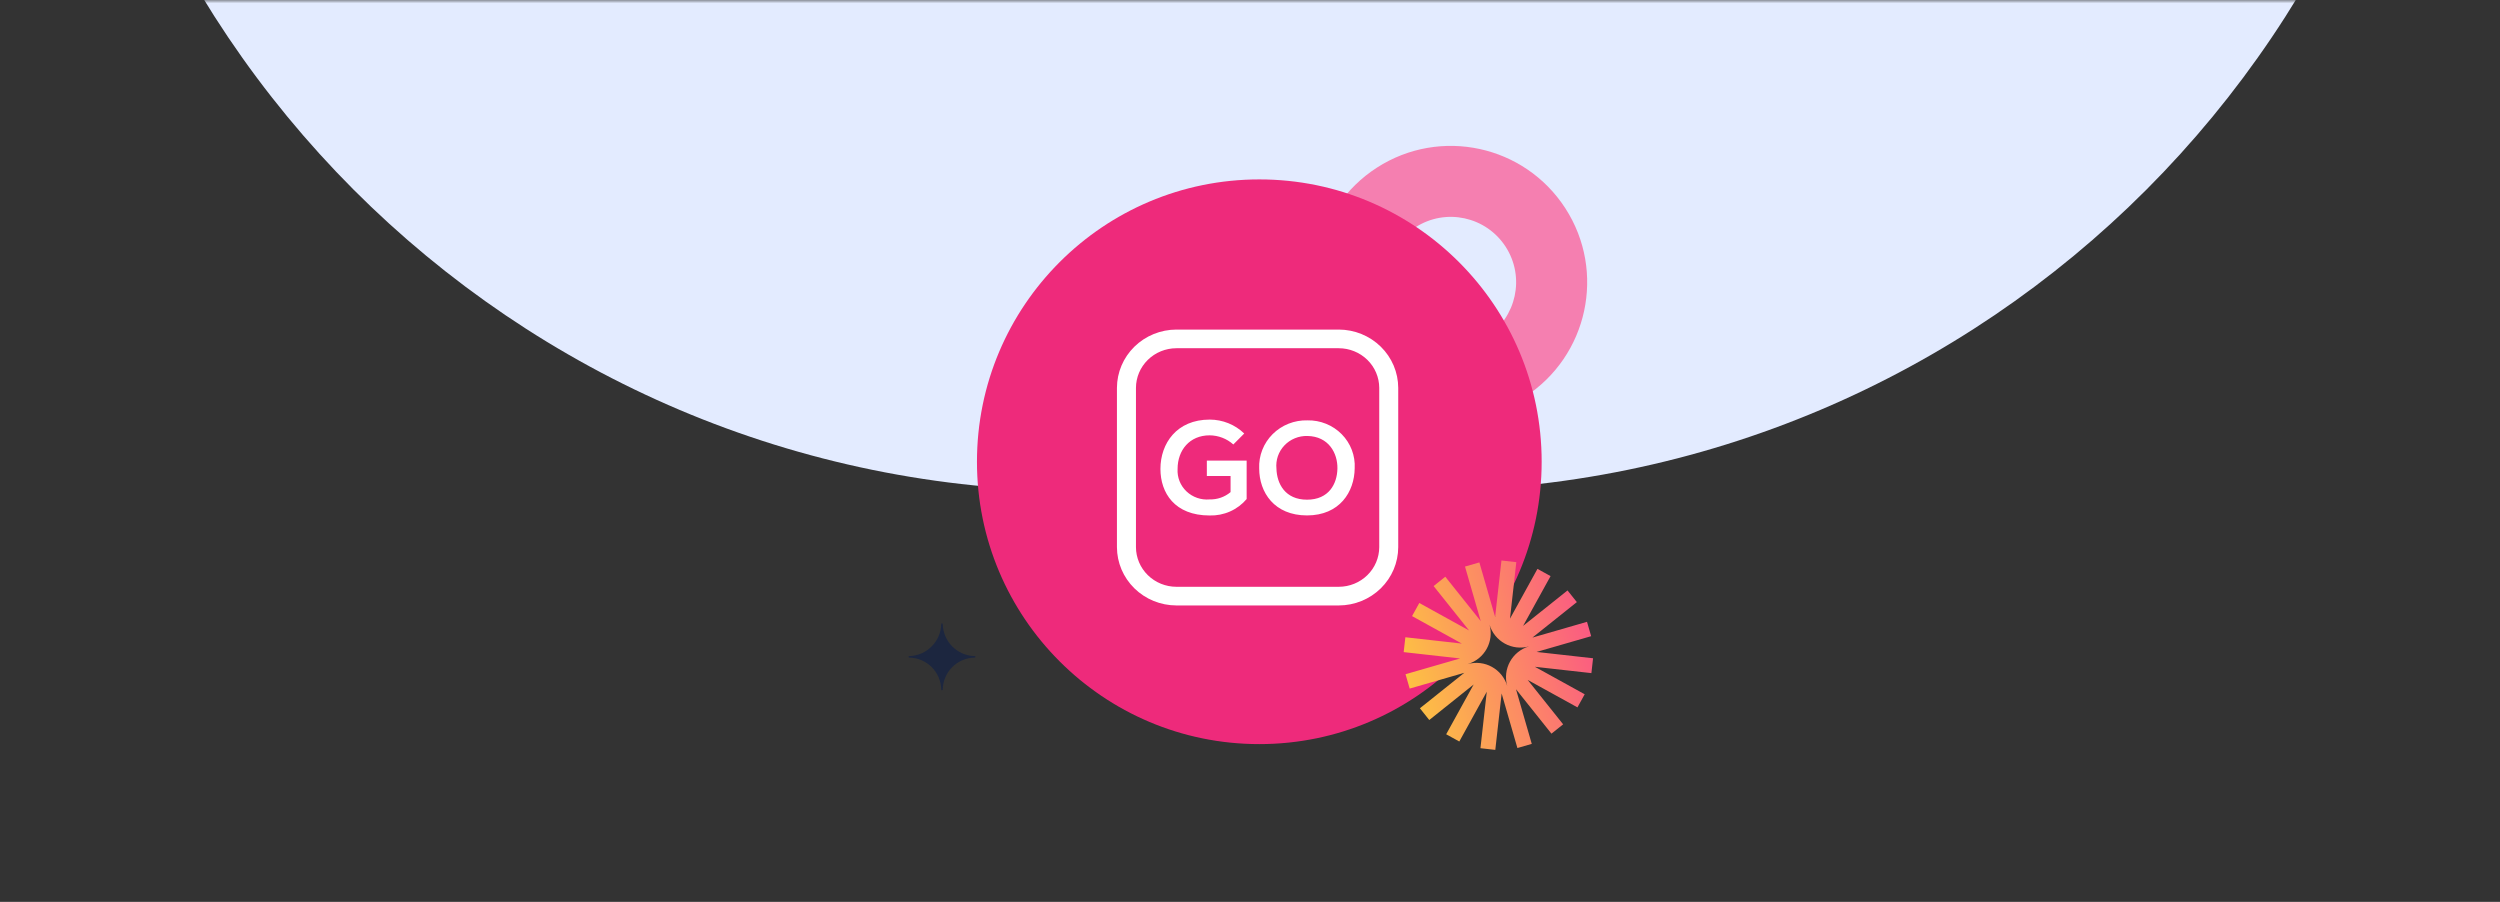 <svg width="377" height="136" viewBox="0 0 377 136" fill="none" xmlns="http://www.w3.org/2000/svg">
<rect x="0" y="0" width="377" height="136" fill="#333333" stroke="none"/>
<mask id="mask0_8302_3841" style="mask-type:alpha" maskUnits="userSpaceOnUse" x="0" y="0" width="377" height="117">
<path d="M369 0H8C3.582 0 0 3.081 0 6.882V110.118C0 113.919 3.582 117 8 117H369C373.418 117 377 113.919 377 110.118V6.882C377 3.081 373.418 0 369 0Z" fill="white"/>
</mask>
<g mask="url(#mask0_8302_3841)">
<path d="M8 -354.795C8 -406.823 50.089 -449 102.009 -449H275.751C327.251 -449 369 -407.163 369 -355.556V-81.033C369 4.589 299.734 74 214.291 74H162.709C77.266 74 8 4.59 8 -81.033V-354.795Z" fill="#E3EBFF"/>
</g>
<path d="M201.504 53.72C195.337 44.177 198.093 31.434 207.632 25.284C217.171 19.134 229.89 21.871 236.057 31.415C242.224 40.958 239.468 53.701 229.929 59.851C220.389 66.001 207.67 63.264 201.504 53.72ZM227.057 37.218C224.109 32.648 218 31.318 213.432 34.287C208.865 37.256 207.536 43.348 210.503 47.917C213.452 52.486 219.561 53.817 224.128 50.848C228.695 47.879 230.006 41.787 227.057 37.218Z" fill="#F57FB0"/>
<path d="M189.904 112.211C213.42 112.211 232.483 93.148 232.483 69.633C232.483 46.118 213.42 27.055 189.904 27.055C166.389 27.055 147.326 46.118 147.326 69.633C147.326 93.148 166.389 112.211 189.904 112.211Z" fill="#EE2A7B"/>
<path d="M142.052 104.103C142.119 104.103 142.165 104.058 142.165 103.99C142.221 101.323 144.334 99.221 146.99 99.165C147.058 99.165 147.103 99.108 147.103 99.052C147.103 98.984 147.058 98.939 146.99 98.939C144.357 98.882 142.232 96.757 142.165 94.113C142.165 94.045 142.108 94 142.052 94C141.984 94 141.939 94.045 141.939 94.113C141.871 96.746 139.746 98.871 137.113 98.939C137.045 98.939 137 98.995 137 99.052C137 99.12 137.045 99.165 137.113 99.165C139.769 99.221 141.882 101.335 141.939 103.99C141.939 104.047 141.984 104.103 142.052 104.103Z" fill="#1C263F"/>
<path d="M239.946 95.936L231.716 98.312L240.234 99.266L239.983 101.507L231.464 100.552L238.972 104.696L237.881 106.673L230.373 102.53L235.721 109.228L233.96 110.635L228.612 103.937L230.991 112.178L228.825 112.803L226.448 104.573L225.491 113.081L223.251 112.829L224.205 104.311L220.062 111.819L218.084 110.728L222.228 103.22L215.532 108.578L214.122 106.807L220.821 101.458L212.58 103.838L211.954 101.672L220.185 99.295L211.676 98.338L211.928 96.098L220.447 97.052L212.939 92.908L214.03 90.931L221.538 95.075L216.189 88.376L217.951 86.969L223.299 93.668L220.922 85.437L223.089 84.811L225.466 93.042L226.42 84.523L228.66 84.775L227.706 93.294L231.849 85.786L233.826 86.877L229.683 94.385L236.382 89.036L237.789 90.798L231.09 96.146L239.321 93.769L239.946 95.936ZM230.606 97.465C228.035 98.207 225.35 96.725 224.608 94.154C225.35 96.725 223.868 99.41 221.297 100.153C223.868 99.41 226.553 100.892 227.296 103.463C226.553 100.892 228.035 98.207 230.606 97.465Z" fill="url(#paint0_linear_8302_3841)"/>
<path d="M181.992 71.777H185.57V74.21C184.692 74.951 183.564 75.344 182.407 75.312C181.77 75.368 181.129 75.289 180.527 75.079C179.925 74.87 179.377 74.536 178.918 74.099C178.46 73.663 178.103 73.135 177.872 72.551C177.641 71.967 177.541 71.341 177.58 70.716C177.58 67.887 179.401 65.648 182.407 65.648C183.732 65.658 185.007 66.149 185.985 67.026L187.628 65.374C186.242 64.029 184.371 63.275 182.422 63.275C177.466 63.275 174.994 66.848 174.994 70.716C174.994 74.331 177.138 77.734 182.407 77.734C183.469 77.765 184.524 77.558 185.492 77.129C186.461 76.7 187.316 76.06 187.994 75.257V69.46H181.992V71.777ZM197.158 63.39C196.186 63.365 195.219 63.536 194.317 63.893C193.415 64.25 192.598 64.785 191.916 65.465C191.234 66.145 190.702 66.955 190.353 67.845C190.003 68.735 189.844 69.686 189.886 70.639C189.886 74.253 192.169 77.726 197.095 77.726C202.022 77.726 204.251 74.171 204.287 70.614C204.339 69.672 204.191 68.729 203.854 67.845C203.517 66.962 202.998 66.155 202.329 65.477C201.66 64.799 200.855 64.264 199.965 63.905C199.075 63.545 198.12 63.37 197.158 63.39ZM197.095 75.353C193.792 75.353 192.551 72.937 192.488 70.674C192.423 70.041 192.496 69.401 192.702 68.797C192.909 68.193 193.244 67.64 193.686 67.173C194.128 66.707 194.666 66.338 195.265 66.092C195.863 65.845 196.509 65.727 197.158 65.744C200.381 65.802 201.723 68.356 201.683 70.654C201.644 72.953 200.402 75.353 197.095 75.353ZM201.892 49.699H177.398C175.023 49.706 172.747 50.634 171.067 52.281C169.388 53.928 168.441 56.16 168.435 58.49V82.514C168.441 84.843 169.387 87.076 171.067 88.722C172.747 90.369 175.023 91.296 177.398 91.302H201.889C204.265 91.298 206.542 90.371 208.222 88.724C209.902 87.077 210.848 84.844 210.853 82.514V58.49C210.847 56.16 209.902 53.928 208.223 52.281C206.543 50.633 204.267 49.705 201.892 49.699ZM207.99 82.514C207.984 84.098 207.34 85.615 206.198 86.734C205.055 87.854 203.507 88.484 201.892 88.488H177.398C175.783 88.484 174.236 87.854 173.094 86.734C171.952 85.615 171.308 84.098 171.303 82.514V58.49C171.307 56.906 171.951 55.388 173.093 54.267C174.235 53.147 175.783 52.516 177.398 52.513H201.889C203.505 52.516 205.054 53.146 206.198 54.266C207.341 55.386 207.985 56.905 207.99 58.49V82.514Z" fill="white"/>
<defs>
<linearGradient id="paint0_linear_8302_3841" x1="212.271" y1="102.757" x2="239.637" y2="94.855" gradientUnits="userSpaceOnUse">
<stop offset="5.32779e-09" stop-color="#FDC143"/>
<stop offset="1" stop-color="#FB5B82"/>
</linearGradient>
</defs>
</svg>
